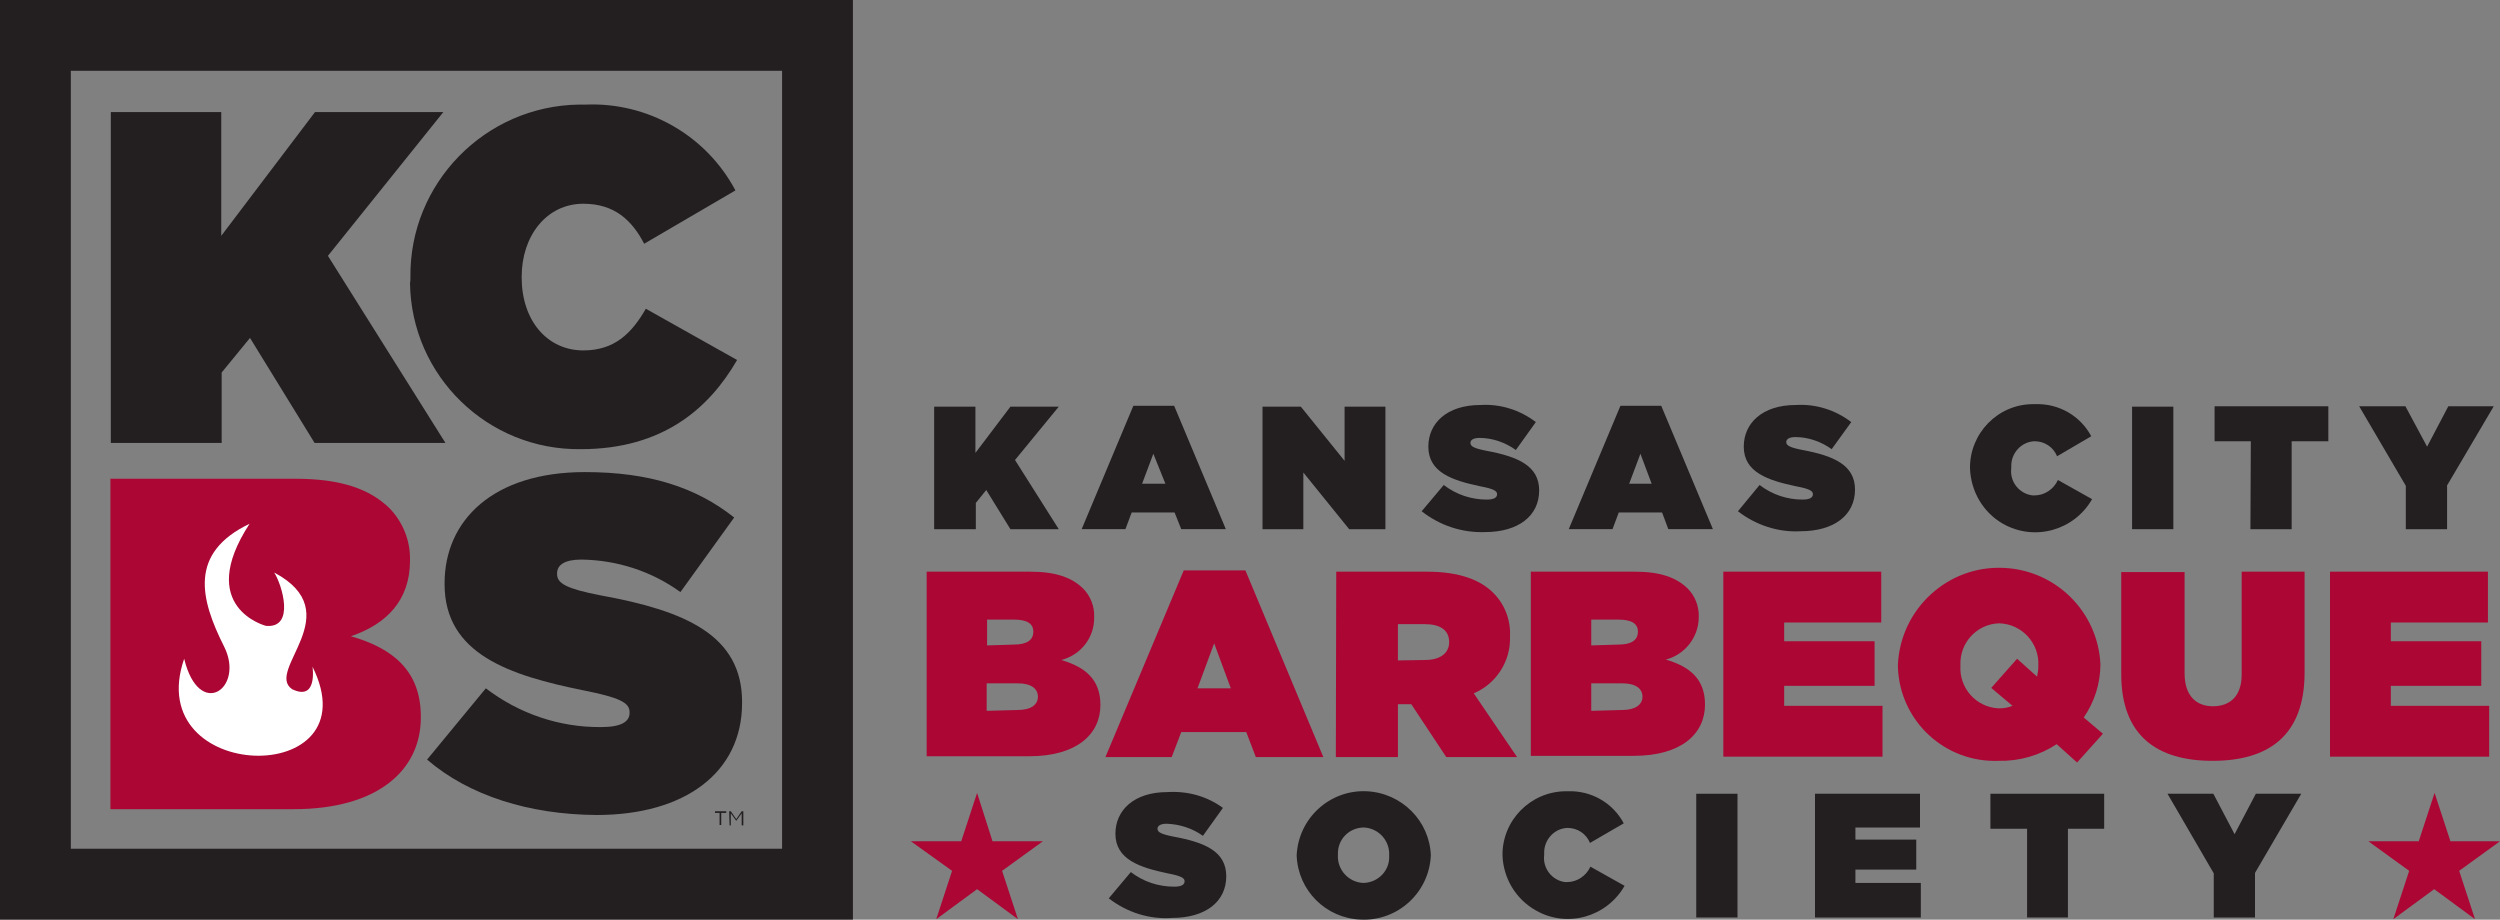 <?xml version="1.0" encoding="UTF-8"?>
<svg xmlns="http://www.w3.org/2000/svg" xmlns:xlink="http://www.w3.org/1999/xlink" version="1.1" id="layer" x="0px" y="0px" viewBox="0 0 600 220.72" style="enable-background:new 0 0 600 220.72;" xml:space="preserve"><rect x="0" y="0" width="600" height="220.72" fill="#808080" stroke="none"/> <style type="text/css"> .st0{fill:#AB0634;} .st1{fill:#231F20;} .st2{fill:#FFFFFF;} </style> <g id="Layer_2_00000049920942388178070540000016567907387185097382_"> <g id="col-md-12"> <path class="st0" d="M26.4,114.9h44.5c11,0,17.9,2.5,22.6,7.1c3.2,3.3,5,7.8,4.9,12.4v0.2c0,9.4-5.6,15.2-14.2,18.1 c10.2,2.9,16.8,8.4,16.8,19.3v0.2c0,12.7-10.4,22-30.5,22h-44v-79.3H26.4z"></path> <path class="st1" d="M26.6,26.9h26.5v29.7l22.5-29.7h30.8L78.7,61.4l28.2,44.9H75.5L60,81.1l-6.8,8.3v16.9H26.6V26.9z"></path> <path class="st1" d="M98.5,66.8v-0.2C98.2,44,116.4,25.4,139,25.1c0.6,0,1.1,0,1.6,0c14.9-0.6,28.9,7.4,35.9,20.6l-21.9,12.8 c-2.9-5.6-7.1-9.6-14.6-9.6c-8.9,0-14.8,7.8-14.8,17.5v0.2c0,10.3,6.1,17.5,14.8,17.5c7.5,0,11.6-4.1,15-10l21.9,12.3 c-6.7,11.6-17.8,21.4-37.5,21.4c-22.3,0.3-40.7-17.5-41-39.9C98.5,67.6,98.5,67.2,98.5,66.8z"></path> <path class="st1" d="M102.5,182.3l14.1-17.1c8,6.1,17.7,9.4,27.7,9.3c4.8,0,6.8-1.3,6.8-3.4v-0.2c0-2.3-2.5-3.5-11-5.2 c-17.8-3.6-33.4-8.7-33.4-25.5V140c0-15.1,11.6-26.7,33.7-26.7c15.3,0,26.6,3.6,35.8,10.9l-12.9,17.9c-6.9-5-15.2-7.7-23.8-7.8 c-4,0-5.8,1.3-5.8,3.3v0.2c0,2.2,2.2,3.5,10.5,5.1c20.4,3.7,33.9,9.6,33.9,25.6v0.2c0,16.7-13.7,26.9-34.9,26.9 C127.1,195.5,112.6,191,102.5,182.3z"></path> <path class="st1" d="M187.7,203.7H17V17h170.7V203.7z M196.2,0H0v220.7h204.7V0H196.2z"></path> <path class="st2" d="M44.2,158.1C33.8,188.2,89.6,189.4,75,160c0,0,1.3,8.4-4.9,5.4c-6.6-4.5,13.9-18.3-4.3-28 c1.9,2.9,5.1,13.5-2,12.8c0,0-17-4.4-3.9-24.5c-14.6,7-11.9,18-6.1,29.5C58.8,165.2,47.8,172.9,44.2,158.1"></path> <path class="st1" d="M224.2,97.6h9.9v11.1l8.4-11.1h11.6l-10.5,12.8l10.5,16.6h-11.6l-5.8-9.4l-2.5,3.1v6.3h-10L224.2,97.6 L224.2,97.6z"></path> <path class="st1" d="M272,97.4h9.8l12.4,29.6h-10.7l-1.6-4h-10.3l-1.5,4h-10.5L272,97.4z M279.7,116.1l-2.9-7.2l-2.7,7.2H279.7z"></path> <path class="st1" d="M303,97.6h9.2l10.5,13v-13h9.8V127h-8.7l-11-13.6V127H303V97.6z"></path> <path class="st1" d="M341.2,122.7l5.3-6.3c3,2.3,6.6,3.5,10.3,3.5c1.8,0,2.5-0.5,2.5-1.3l0,0c0-0.8-0.9-1.3-4.1-1.9 c-6.6-1.4-12.4-3.3-12.4-9.5l0,0c0-5.6,4.4-10,12.5-10c4.8-0.3,9.5,1.2,13.3,4.1l-4.8,6.7c-2.5-1.8-5.6-2.9-8.7-2.9 c-1.5,0-2.2,0.5-2.2,1.2l0,0c0,0.8,0.8,1.3,3.9,1.9c7.5,1.4,12.6,3.6,12.6,9.5l0,0c0,6.2-5.1,10-13,10 C350.9,127.9,345.5,126.1,341.2,122.7z"></path> <path class="st1" d="M388.9,97.4h9.8l12.4,29.6h-10.7l-1.5-4h-10.4l-1.5,4h-10.5L388.9,97.4z M396.4,116.1l-2.7-7.2l-2.7,7.2 H396.4z"></path> <path class="st1" d="M417.1,122.7l5.2-6.3c3,2.3,6.6,3.5,10.3,3.5c1.8,0,2.5-0.5,2.5-1.3l0,0c0-0.8-0.9-1.3-4.1-1.9 c-6.6-1.4-12.5-3.3-12.5-9.5l0,0c0-5.6,4.4-10,12.5-10c4.8-0.3,9.5,1.2,13.3,4.1l-4.7,6.5c-2.5-1.8-5.6-2.9-8.7-2.9 c-1.5,0-2.2,0.5-2.2,1.2l0,0c0,0.8,0.8,1.3,3.9,1.9c7.5,1.4,12.6,3.6,12.6,9.5l0,0c0,6.2-5.1,10-13.1,10 C426.9,127.8,421.5,126.1,417.1,122.7z"></path> <path class="st1" d="M472.8,112.4L472.8,112.4c-0.1-8.4,6.7-15.4,15.1-15.4c0.2,0,0.4,0,0.6,0c5.6-0.2,10.8,2.8,13.4,7.7l-8.2,4.8 c-0.9-2.2-3-3.6-5.4-3.6c-3.2,0.1-5.7,2.9-5.6,6.1c0,0.1,0,0.3,0,0.4l0,0c-0.4,3.2,1.9,6.1,5.1,6.5c0.2,0,0.3,0,0.5,0 c2.4,0,4.6-1.5,5.6-3.7l8.2,4.6c-4.3,7.5-13.8,10.2-21.4,5.9C476,123,473,118,472.8,112.4z"></path> <path class="st1" d="M511.7,97.6h9.9V127h-9.9V97.6z"></path> <path class="st1" d="M540.2,105.9h-8.7v-8.4h27.3v8.4H550V127h-9.9L540.2,105.9z"></path> <path class="st1" d="M577.4,116.6l-11.2-19.1h11.1l5.2,9.7l5.1-9.7h10.9l-11.2,19V127h-9.9L577.4,116.6z"></path> <path class="st0" d="M222.3,137.2h24.9c6.2,0,10,1.4,12.7,4c1.8,1.8,2.8,4.3,2.7,6.9l0,0c0.1,4.9-3.2,9.1-7.9,10.3 c5.8,1.7,9.4,4.7,9.4,10.8l0,0c0,7.1-5.8,12.3-17.1,12.3h-24.6v-44.3H222.3z M243.3,154.7c3.2,0,4.7-1.1,4.7-3.1l0,0 c0-2-1.6-2.9-4.7-2.9h-6.4v6.2L243.3,154.7z M244.2,170.4c3.3,0,4.9-1.3,4.9-3.2l0,0c0-1.9-1.6-3.2-4.8-3.2h-7.5v6.6L244.2,170.4z "></path> <path class="st0" d="M284.1,136.9h14.8l18.7,44.8h-16.2l-2.3-6h-15.6l-2.3,6h-15.9L284.1,136.9z M295.4,165.2l-4-10.8l-4,10.8 H295.4z"></path> <path class="st0" d="M320.7,137.2h21.7c7.9,0,12.9,2,16,5.1c2.8,2.8,4.2,6.6,4,10.5l0,0c0.2,5.9-3.3,11.3-8.7,13.6l10.4,15.3h-17 l-8.4-12.7h-3.2v12.7h-14.9L320.7,137.2z M342,158.4c3.6,0,5.8-1.6,5.8-4.3l0,0c0-2.9-2.2-4.3-5.8-4.3h-6.5v8.7L342,158.4z"></path> <path class="st0" d="M367.4,137.2h24.9c6.2,0,10,1.4,12.7,4c1.8,1.8,2.8,4.3,2.7,6.9l0,0c0,4.8-3.3,9-7.9,10.2 c5.8,1.7,9.4,4.7,9.4,10.8l0,0c0,7.1-5.8,12.3-17.1,12.3h-24.7V137.2z M388.4,154.7c3.2,0,4.7-1.1,4.7-3.1l0,0 c0-2-1.6-2.9-4.8-2.9h-6.4v6.2L388.4,154.7z M389.3,170.4c3.2,0,4.9-1.3,4.9-3.2l0,0c0-1.9-1.6-3.2-4.8-3.2h-7.5v6.6L389.3,170.4z "></path> <path class="st0" d="M413.6,137.2h37.9v12.2h-23.3v4.5h21.7v10.7h-21.7v4.8h23.6v12.2h-38.2V137.2z"></path> <path class="st0" d="M493.6,178.6c-4.1,2.7-8.9,4.1-13.9,4c-12.9,0.5-23.7-9.5-24.2-22.4c0-0.2,0-0.5,0-0.7v-0.1 c0.7-13.4,12.1-23.8,25.5-23.1c12.5,0.6,22.5,10.6,23.1,23.1l0,0c0,4.6-1.4,9-4,12.8l4.6,3.9l-6.2,6.9L493.6,178.6z M483,169.4 l-5.1-4.3l6.2-7l4.8,4.3c0.2-0.9,0.3-1.7,0.3-2.6l0,0c0.3-5.4-3.9-10-9.3-10.2c-0.1,0-0.1,0-0.2,0c-5.3,0.2-9.4,4.7-9.2,10 c0,0.1,0,0.1,0,0.2l0,0c-0.3,5.3,3.7,9.9,9.1,10.2c0.1,0,0.2,0,0.3,0C481,170,482,169.8,483,169.4z"></path> <path class="st0" d="M509.1,161.8v-24.5h15.2v24.3c0,5.5,2.9,7.9,6.8,7.9s6.9-2.2,6.9-7.6v-24.7h15.1v24.2 c0,15.2-8.7,21.2-22.1,21.2C517.6,182.6,509.1,176.5,509.1,161.8z"></path> <path class="st0" d="M559.2,137.2h37.9v12.2h-23.3v4.5h21.7v10.7h-21.7v4.8h23.6v12.2h-38.2V137.2z"></path> <path class="st0" d="M250.3,201.9l-9.8,7.1l3.8,11.6l-9.8-7.2l-9.8,7.2l3.8-11.6l-9.9-7.1h12.1l3.8-11.6l3.7,11.6H250.3z"></path> <path class="st1" d="M266.1,215.6l5.3-6.3c3,2.3,6.6,3.5,10.4,3.5c1.8,0,2.5-0.5,2.5-1.3l0,0c0-0.8-0.9-1.3-4.1-1.9 c-6.6-1.4-12.5-3.3-12.5-9.5l0,0c0-5.6,4.4-10,12.5-10c4.8-0.3,9.5,1,13.3,3.8l-4.8,6.7c-2.5-1.8-5.6-2.8-8.7-2.9 c-1.5,0-2.2,0.5-2.2,1.2l0,0c0,0.8,0.8,1.3,3.9,1.9c7.6,1.4,12.6,3.6,12.6,9.5l0,0c0,6.2-5.1,10-13,10 C275.9,220.7,270.5,219,266.1,215.6z"></path> <path class="st1" d="M311.2,205.3L311.2,205.3c0.4-8.9,7.9-15.8,16.8-15.4c8.4,0.4,15.1,7.1,15.4,15.4l0,0 c-0.4,8.9-7.9,15.8-16.8,15.4C318.2,220.4,311.5,213.7,311.2,205.3z M333.4,205.3L333.4,205.3c0.2-3.5-2.5-6.5-6-6.7 c-0.1,0-0.2,0-0.2,0c-3.5,0.1-6.2,2.9-6.1,6.4c0,0.1,0,0.1,0,0.2l0,0c-0.2,3.5,2.5,6.5,6,6.7c0.1,0,0.2,0,0.2,0 c3.4-0.1,6.2-2.9,6.1-6.3C333.4,205.5,333.4,205.4,333.4,205.3z"></path> <path class="st1" d="M360.6,205.3L360.6,205.3c-0.1-8.4,6.7-15.3,15.1-15.4c0.2,0,0.4,0,0.6,0c5.6-0.2,10.8,2.8,13.4,7.7l-8.1,4.7 c-0.9-2.2-3-3.6-5.4-3.6c-3.2,0.1-5.7,2.9-5.6,6.1c0,0.1,0,0.3,0,0.4l0,0c-0.4,3.2,1.9,6.1,5,6.5c0.2,0,0.3,0,0.5,0 c2.4,0,4.6-1.5,5.6-3.7l8.2,4.6c-4.3,7.5-13.8,10.2-21.3,5.9C363.8,215.8,360.8,210.8,360.6,205.3L360.6,205.3z"></path> <path class="st1" d="M407.1,190.5h9.9v29.7h-9.9V190.5z"></path> <path class="st1" d="M435.6,190.5h25.2v8.1h-15.5v2.9h14.6v7.2h-14.6v3.2H461v8.3h-25.4L435.6,190.5L435.6,190.5z"></path> <path class="st1" d="M486.4,198.9h-8.7v-8.4H505v8.4h-8.7v21.3h-9.8v-21.3H486.4z"></path> <path class="st1" d="M531.3,209.6l-11.1-19.1h11l5.1,9.7l5.1-9.7h10.9l-11.1,19v10.7h-9.9V209.6z"></path> <path class="st0" d="M600,201.9l-9.8,7.1l3.8,11.6l-9.8-7.2l-9.8,7.2l3.8-11.6l-9.8-7.1h12.1l3.8-11.6l3.8,11.6H600z"></path> <path class="st1" d="M172.8,195.1h-1.2v-0.4h2.7v0.4h-1.2v2.9h-0.4v-2.9H172.8z"></path> <path class="st1" d="M175,194.7h0.4l1.3,1.9l1.3-1.9h0.4v3.4H178v-2.9l-1.3,1.8l0,0l-1.3-1.8v2.9h-0.3L175,194.7z"></path> </g> </g> </svg>

